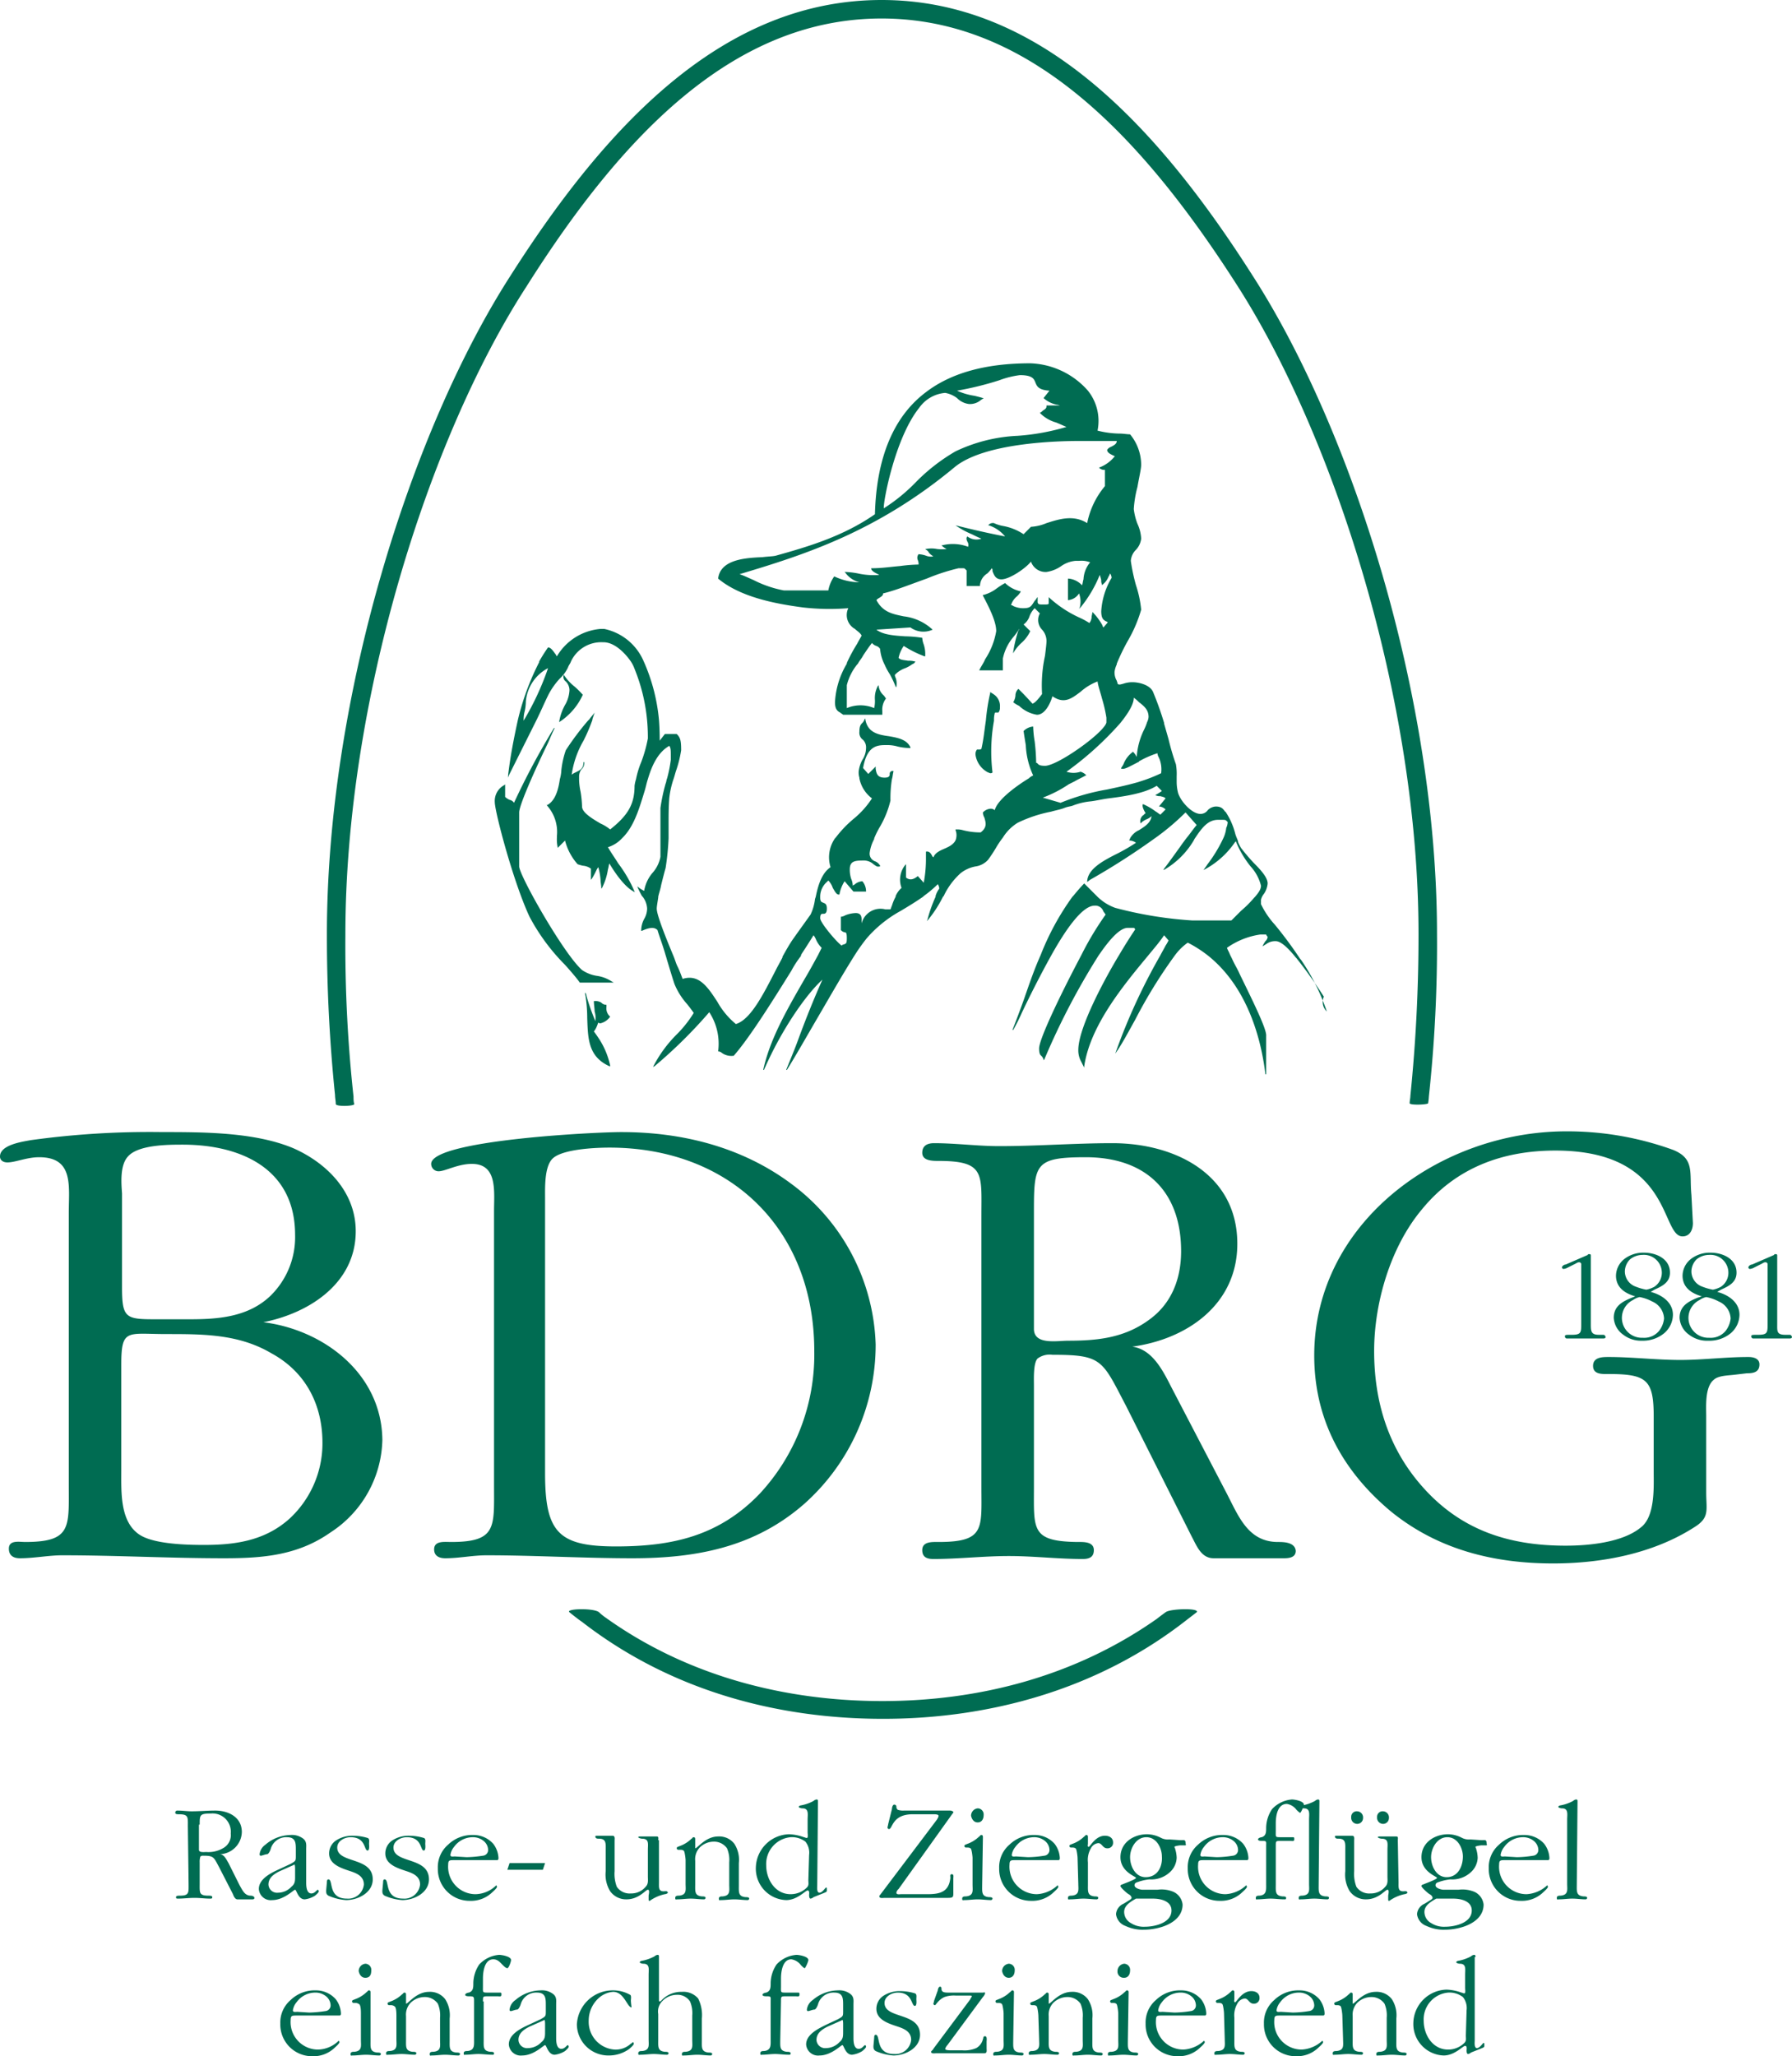<?xml version="1.0" encoding="UTF-8"?>
<svg xmlns="http://www.w3.org/2000/svg" id="Ebene_1" data-name="Ebene 1" viewBox="0 0 242.3 277.9">
  <defs>
    <style>.cls-1,.cls-2{fill:#006c52;}.cls-2{fill-rule:evenodd;}</style>
  </defs>
  <title>bdrg_logo</title>
  <path class="cls-1" d="M75.6,97.6v0a8.63,8.63,0,0,0,3.2-3.7h0a11.3,11.3,0,0,0-1.1-1.1,6.73,6.73,0,0,1-1.4-1.5l-.1-.1v.1a.76.76,0,0,0,.3.8,1.68,1.68,0,0,1,.5,1.2,4.46,4.46,0,0,1-.5,1.8A7,7,0,0,0,75.6,97.6Zm58.9-1.2c0-.1.1-.1.2-.1h.3a1,1,0,0,0,.2-.7,1.88,1.88,0,0,0-.9-1.8c-.1-.1-.2-.1-.3-.2l-.1-.1v.1a27.13,27.13,0,0,0-.6,3.8c-.2,1.3-.3,2.5-.6,3.8a.37.37,0,0,1-.3.1h-.3a1,1,0,0,0-.2.7,3.19,3.19,0,0,0,1.7,2.4c.1,0,.2.1.3.1a.37.37,0,0,0,.3-.1h0a23.4,23.4,0,0,1,.2-7A3.4,3.4,0,0,1,134.5,96.4ZM80.8,131.9a4.85,4.85,0,0,1-2.1-.8c-2.5-2.2-8.5-12.8-8.5-14v-7.3c0-1,2.2-5.9,3.9-9.4.3-.7.6-1.4.9-2h-.1a101.2,101.2,0,0,0-5.4,10.1.92.92,0,0,0-.6-.4,2.09,2.09,0,0,1-.6-.4V106l-.1.1a2.42,2.42,0,0,0-1.3,2.3c0,1.3,2.5,10.8,4.7,15.5a27.33,27.33,0,0,0,4.8,6.5c.8.9,1.5,1.7,2,2.4H83l-.2-.1A5,5,0,0,0,80.8,131.9Zm1.2,4.2v-.3h0a.91.91,0,0,1-.7-.3,1.64,1.64,0,0,0-1-.2h0c0,.5.1,1,.1,1.4a3,3,0,0,1,.1,1.3,28.68,28.68,0,0,1-1.2-3.4c0-.2-.1-.3-.1-.4h-.1a19.53,19.53,0,0,1,.3,3.4c.1,2.7.1,5.2,3,6.5h.1V144a10.82,10.82,0,0,0-1.5-3.6c-.2-.3-.4-.6-.7-1a2.51,2.51,0,0,0,.4-.7c.1-.2.1-.3.2-.5a.37.37,0,0,0,.3.1h0a2.22,2.22,0,0,0,1.3-.9h0A1.46,1.46,0,0,1,82,136.1Zm97.4.6a28.39,28.39,0,0,0-3.5-7h0l-.1-.1a55.39,55.39,0,0,0-3.4-4.6,11.62,11.62,0,0,1-1.9-2.8v-.6h0a2,2,0,0,1,.4-.8,2.92,2.92,0,0,0,.5-1.4c0-.8-.9-1.8-1.9-2.8a26.14,26.14,0,0,1-1.7-2,5.94,5.94,0,0,1-.4-.8h0v-.1c-.1-.3-.3-.7-.4-1.1a9.53,9.53,0,0,0-1.3-2.9h0c-.1,0-.1-.1-.2-.2s-.3-.5-1.1-.5a1.63,1.63,0,0,0-1.1.5,1.2,1.2,0,0,1-1,.5c-1.1,0-2.6-1.6-3-2.8a6.05,6.05,0,0,1-.2-1.5h0v-.8a7.59,7.59,0,0,0-.1-1.6,33.74,33.74,0,0,1-1-3.4l-.6-2.1h0v-.1a42.85,42.85,0,0,0-1.5-4.2c-.4-.9-1.8-1.3-2.8-1.3a3.73,3.73,0,0,0-1.2.2c-.4.1-.6.2-.8,0,0-.2-.1-.3-.1-.4a2.2,2.2,0,0,1-.3-1.2,3.26,3.26,0,0,1,.3-1v-.1h0a28.17,28.17,0,0,1,1.5-3.1,18.58,18.58,0,0,0,1.8-4.2,15,15,0,0,0-.7-3.3,24.92,24.92,0,0,1-.7-3.3,2.33,2.33,0,0,1,.7-1.5,2.63,2.63,0,0,0,.7-1.5,5.34,5.34,0,0,0-.5-2,8.35,8.35,0,0,1-.5-2,15.28,15.28,0,0,1,.5-3c.2-1.2.5-2.4.5-3a6.5,6.5,0,0,0-1.5-4.1h0c-.4,0-.9-.1-1.4-.1a12.82,12.82,0,0,1-3-.4,6.54,6.54,0,0,0-1.3-5.4,10.85,10.85,0,0,0-7.8-3.7q-9,0-14.1,3.9c-4.4,3.3-6.7,8.9-6.9,16.5-4.3,3-9.1,4.4-13.4,5.6-.4.1-1,.1-1.8.2-2.3.1-5.7.3-6,2.9h0c3,2.5,7.7,3.4,11.5,3.9a31.93,31.93,0,0,0,6.1.1,2.14,2.14,0,0,0,.9,2.8c.3.3.7.5.9.9-.2.4-.4.7-.6,1.1a21.48,21.48,0,0,0-1.4,2.6v.1h0a11.27,11.27,0,0,0-1.6,5.2c0,.9.3,1.2.7,1.4.1.1.3.2.4.3h5.3v-.5a2.46,2.46,0,0,1,.5-1.7h0c-.1-.1-.2-.3-.3-.4a2.09,2.09,0,0,1-.7-1.3v-.1l-.1.1a3.44,3.44,0,0,0-.4,1.9,4.1,4.1,0,0,1-.1,1.1,4.75,4.75,0,0,0-3.7,0V92.6a7.31,7.31,0,0,1,1.4-2.8l.1-.1h0c.2-.4.5-.7.7-1.1.4-.6.8-1.2,1.2-1.7a1.27,1.27,0,0,0,.6.4,1,1,0,0,1,.5.4,5.68,5.68,0,0,0,.6,2.1h0a8.26,8.26,0,0,0,.7,1.3,13,13,0,0,1,.8,1.7l.1.1v-.1a2.25,2.25,0,0,0-.1-1.2.76.76,0,0,1-.1-.4,3.69,3.69,0,0,1,1.4-.9,4.05,4.05,0,0,0,.9-.5l.2-.1h0c.1-.1.2-.1.2-.2l.1-.1h-.1a2.77,2.77,0,0,0-.9-.1c-.6-.1-1.1-.1-1.3-.4a4.34,4.34,0,0,1,.7-1.6,14.65,14.65,0,0,0,2.8,1.4h.1v-.1a4.14,4.14,0,0,0-.2-1.5,2.92,2.92,0,0,1-.2-.9h0a16.41,16.41,0,0,0-2.3-.2c-1.5-.1-3-.2-3.9-.9l4.6-.3a3,3,0,0,0,3,.3h0a6.91,6.91,0,0,0-3.9-1.8c-1.4-.3-2.8-.5-3.7-2.2a1.38,1.38,0,0,1,.4-.3c.3-.2.5-.3.5-.6,1.7-.4,3.9-1.3,5.9-2a27.47,27.47,0,0,1,4.3-1.4h.4c.4,0,.4,0,.5.1l.2.2v2.1h1.8a2.06,2.06,0,0,1,1-1.7,4.35,4.35,0,0,0,.6-.7c.1.1.1.2.1.4.2.5.4,1.1,1.2,1.1,1.1,0,3.3-1.5,4-2.4a2.08,2.08,0,0,0,2.1,1.4,4.66,4.66,0,0,0,2-.8,4,4,0,0,1,1.9-.7h.5a3.2,3.2,0,0,1,1.5.2,3.88,3.88,0,0,0-.9,2.3c-.1.3-.1.6-.2.8a2.83,2.83,0,0,0-1.8-.9h-.1v2.9h.1a1.94,1.94,0,0,0,1.4-.9,3.17,3.17,0,0,1,.1,1.9l-.1.2.2-.2a17.05,17.05,0,0,0,2.6-4.4,6.37,6.37,0,0,1,.2.7,1.27,1.27,0,0,0,.1.6v.1l.1-.1a2.56,2.56,0,0,0,.8-1.1c.1-.1.1-.2.2-.4a1.19,1.19,0,0,1,.2.6,10,10,0,0,0-1.4,4.5c0,1,.3,1.2.7,1.4.1,0,.1.1.2.1l-.6.7c-.1-.1-.1-.2-.2-.4a8.35,8.35,0,0,0-1.2-1.6l-.1-.1v.1a4.33,4.33,0,0,1-.1.5,1.4,1.4,0,0,1-.3.9,10.93,10.93,0,0,0-1.5-.8,15.61,15.61,0,0,1-3.9-2.6l-.1-.1v.9c-.1.1-.3.1-.7.1s-.6,0-.7-.1a.37.37,0,0,1-.1-.3v-.6l-.1.1a1.38,1.38,0,0,1-.3.4c-.5.8-.6,1-1.6,1a3.07,3.07,0,0,1-1.3-.3.37.37,0,0,0-.3-.1,2.44,2.44,0,0,1,.8-1.2,3.17,3.17,0,0,0,.5-.6v-.1h-.1a4.43,4.43,0,0,1-2-1.1h0a10.54,10.54,0,0,0-1.1.7,5.07,5.07,0,0,1-1.8.9h-.1v.1c.9,1.7,1.8,3.5,1.8,4.8a9.84,9.84,0,0,1-1.5,3.8h0c-.2.5-.5.9-.7,1.3l-.1.2h3.2V89h0a6.56,6.56,0,0,1,1.5-3,8.65,8.65,0,0,0,.7-1c0,.1,0,.1-.1.2a17.57,17.57,0,0,0-.7,2.9v.2l.1-.2a5.8,5.8,0,0,1,1-1.2,4.81,4.81,0,0,0,1.2-1.6h0l-.9-.9a2.26,2.26,0,0,0,.8-1.1,3,3,0,0,1,.7-1.1l.7.7a1.87,1.87,0,0,0,.3,2.2,2.29,2.29,0,0,1,.6,1.5c0,.4-.1,1.2-.2,2l-.1.5h0a18.89,18.89,0,0,0-.3,4.7c-.3.4-.9,1.2-1.3,1.3-.9-1-1.3-1.4-1.9-2h0a1.22,1.22,0,0,0-.4.9,1.9,1.9,0,0,1-.3.9h0a3.51,3.51,0,0,0,.8.5,4.55,4.55,0,0,0,2.4,1.2c1.2,0,1.9-1.8,2.1-2.5,1.6,1.1,2.6.3,3.8-.6a7.44,7.44,0,0,1,2.3-1.4c.1.7.4,1.5.6,2.3a18.48,18.48,0,0,1,.6,2.6h0v.6c0,.5-1.4,1.9-3.5,3.4s-4,2.5-4.8,2.5-.9-.2-1-.3-.1-.1-.2-.1a26.42,26.42,0,0,0-.2-2.9,13.55,13.55,0,0,1-.2-2h-.1a2.09,2.09,0,0,0-1.2.6h0c.1.7.2,1.3.3,1.9a10.7,10.7,0,0,0,1,4.1,2.09,2.09,0,0,0-.6.4h0c-1,.6-4.2,2.7-4.6,4.3a.76.76,0,0,0-.5-.2h-.1a1.59,1.59,0,0,0-1,.5h0a1.45,1.45,0,0,0,.2.7c.2.7.4,1.3-.5,2a9.29,9.29,0,0,1-2.4-.3,2.77,2.77,0,0,0-.9-.1h-.1v.1a1.8,1.8,0,0,1,.1,1h0c-.1.8-.9,1.2-1.6,1.5s-1.3.6-1.5,1.2a.1.1,0,0,0-.1-.1c-.2-.4-.4-.8-.9-.7h0v.8a17.19,17.19,0,0,1-.3,3.4l-.8-.9h0c-.6.5-1.1.6-1.6.2v-1.8l-.1.1a3.17,3.17,0,0,0-.5,3.1,3.13,3.13,0,0,0-.8,1.1v.1h0a6.12,6.12,0,0,0-.5,1.2c-.1.2-.1.3-.2.5h-.7a2.63,2.63,0,0,0-3.2,1.9v-.4c0-.4,0-1-.8-1a4.2,4.2,0,0,0-1.4.3,1.42,1.42,0,0,1-.6.2h0v1.8h0a.91.91,0,0,0,.5.3c.2,0,.3.1.3.8s-.1.7-.3.8-.2,0-.4.2c-.7-.5-2.9-3.1-2.9-3.7s.2-.6.4-.6.5,0,.5-.7-.3-.7-.5-.8-.4-.1-.4-.7v-.2h0a2.65,2.65,0,0,1,.9-1.9l.2-.2a2.66,2.66,0,0,1,.6,1c.3.5.5.9.8.9h.1a4.84,4.84,0,0,1,.7-1.8l1.2,1.4h1.7a2.09,2.09,0,0,0-.5-1.4h0a1.78,1.78,0,0,0-1,.4c-.1.1-.2.1-.3.2a2.39,2.39,0,0,0-.2-.9,3.92,3.92,0,0,1-.2-1.3c0-1.2.8-1.2,2-1.2a1.91,1.91,0,0,1,1.2.5c.3.2.5.4.8.3h.1V117a1.34,1.34,0,0,0-.7-.6,1.09,1.09,0,0,1-.7-1.2,5.39,5.39,0,0,1,.6-1.8v-.1h0a11.94,11.94,0,0,1,.8-1.6,13,13,0,0,0,1.4-3.5,16.22,16.22,0,0,1,.2-2.9h0c.1-.3.1-.6.2-1v-.1h-.1a.37.37,0,0,0-.4.4c0,.3-.1.5-.7.5-1,0-1.1-.6-1.2-1.2v-.3l-1,1-.7-.8c.5-2.9,1.8-3.1,3-3.1h.4a5.07,5.07,0,0,1,1.3.2,7.77,7.77,0,0,0,1.6.2h.1V101c-.5-1.1-1.8-1.3-2.9-1.5-1.5-.2-2.9-.5-3.2-2.3v-.1l-.1.1h0a1.07,1.07,0,0,1-.3.5c-.2.2-.4.4-.4,1.2a1.17,1.17,0,0,0,.5,1.1,1.42,1.42,0,0,1,.4,1.1,3,3,0,0,1-.5,1.6,4.28,4.28,0,0,0-.5,1.6,2.49,2.49,0,0,0,.1.8h0v.1a4.46,4.46,0,0,0,1.7,2.7,12,12,0,0,1-2.4,2.7,15.39,15.39,0,0,0-2.5,2.6l-.1.1h0a4.49,4.49,0,0,0-.6,3.9c-1.2.8-1.7,2.5-2,4h0l-.1.3a6.69,6.69,0,0,1-.6,2.1c-1,1.4-1.8,2.5-2.5,3.5-.4.6-.8,1.3-1.3,2.2v.1h0c-.3.6-.6,1.1-.9,1.7-1.7,3.3-3.4,6.7-5.4,7.3a10.53,10.53,0,0,1-2.5-3c-1.3-2-2.5-3.8-4.7-3.1-.2-.5-.4-1.1-.7-1.7-.2-.4-.3-.8-.5-1.3h0c-1-2.4-2.3-5.6-2.3-6.5,0-.3.1-.8.2-1.5v-.1h0c.1-.5.3-1,.4-1.6.2-.8.4-1.6.6-2.3a35.82,35.82,0,0,0,.4-4v-.1h0v-1.7c0-1.3,0-2.5.1-3.7a12.21,12.21,0,0,1,.6-2.6h0c.1-.3.2-.7.3-1a16,16,0,0,0,.7-2.8c0-1.3-.1-1.7-.6-2.2H89.9l-.7.9c0-.4,0-1.5-.1-2.8h0a25,25,0,0,0-2.1-8h0A7.45,7.45,0,0,0,81.7,85h-.5a7.58,7.58,0,0,0-5.9,3.7c-.1-.1-.1-.2-.2-.3-.3-.4-.6-.9-1-.9h0a22,22,0,0,0-1.2,1.9v.1h0A34.42,34.42,0,0,0,70,97.4h0c-.5,2.3-1,4.8-1.3,7.4v.3l.1-.3,3.7-7.4h0c.6-1.2,1.1-2.4,1.7-3.6a10.09,10.09,0,0,1,1.5-2.1,4.79,4.79,0,0,0,1.1-1.5c.1-.3.3-.5.4-.8h0a4.52,4.52,0,0,1,4.3-2.6h.1c1.4,0,2.8,1.3,3.7,2.6a4.67,4.67,0,0,1,.5,1,24.31,24.31,0,0,1,1.7,7h0c.1,1.1.1,2,.1,2.4a18.29,18.29,0,0,1-.9,3.2,11.88,11.88,0,0,0-.7,2.3h0a5.07,5.07,0,0,0-.2.9c0,2.5-.9,4-3.3,5.9a5.67,5.67,0,0,0-1.3-.8c-1.2-.7-2.5-1.5-2.5-2.3a15,15,0,0,0-.2-2,8.75,8.75,0,0,1-.2-1.6h0V105a1.66,1.66,0,0,1,.3-1,1.18,1.18,0,0,0,.4-1h-.1c0,.9-.5,1.1-1.1,1.4a2.19,2.19,0,0,0-.5.3,12.67,12.67,0,0,1,1.6-4.6,23.58,23.58,0,0,0,1.2-2.8v-.1h0l.3-.9.1-.2-.1.2c-.2.3-.5.6-.7.9l-.2.2h0a37,37,0,0,0-3,4,12.22,12.22,0,0,0-.6,2.7,5,5,0,0,1-.2,1.2h0c-.2,1.4-.6,2.9-1.7,3.5h-.1a5.35,5.35,0,0,1,1.4,4.2v.2h0a5.28,5.28,0,0,0,.1,1.3v.1l1-1a7.68,7.68,0,0,0,1.7,3.2h0a6.37,6.37,0,0,0,.7.2,2.1,2.1,0,0,1,1.1.4v1.5l.1-.1a10.91,10.91,0,0,0,.6-1.1,2.19,2.19,0,0,1,.3-.5,8.58,8.58,0,0,1,.3,1.7c0,.4.1.7.1,1.1v.1l.1-.1a8.09,8.09,0,0,0,.8-2.5c.1-.3.1-.6.2-.8.4.7,1.9,3.1,3.3,3.8l.1.1v-.1a17.93,17.93,0,0,0-2.2-3.8c-.5-.8-1-1.5-1.4-2.2a4.36,4.36,0,0,0,1.9-1.2l.1-.1h0c1.5-1.5,2.2-3.8,2.9-6.1.2-.6.3-1.2.5-1.8h0c.5-1.7,1.3-3.6,2.9-4.5.2.3.2.6.2,1.4v.5a18.14,18.14,0,0,1-.5,2.5h0c-.1.2-.1.5-.2.7a24.92,24.92,0,0,0-.7,3.3v3.9h0v2.7a4.51,4.51,0,0,1-1.1,2.2,5,5,0,0,0-1.1,2.4,3.78,3.78,0,0,1-.8-.5l-.1-.1v.1a13.39,13.39,0,0,0,.6,1.2h0l.1.1a2.83,2.83,0,0,1,.6,1.6,2.89,2.89,0,0,1-.4,1.4,3.31,3.31,0,0,0-.4,1.5v.1h.1c1.1-.5,1.7-.5,2.1-.1.3,1,.7,2,1.1,3.4h0c.1.3.2.7.3,1,.3,1,.6,2,.9,2.9a9.48,9.48,0,0,0,1.7,2.7q.6.75.9,1.2a15.77,15.77,0,0,1-2.4,3,17.3,17.3,0,0,0-3,4.1l-.1.2.2-.1a64.21,64.21,0,0,0,7.4-7.3,7.79,7.79,0,0,1,1.2,5.3h0a.76.76,0,0,1,.5.2,2.23,2.23,0,0,0,1.5.4h.1c2.1-2.4,5-7,7.8-11.5a13.73,13.73,0,0,1,1.3-2v-.1h0l.1-.2c.6-.9,1.1-1.7,1.6-2.5a2.19,2.19,0,0,1,.3.5,3.6,3.6,0,0,0,.8,1.2l-.5,1h0c-.6,1.1-1.2,2.2-1.8,3.2-2.3,4-4.7,8.1-5.6,12.3h.1c2.3-5.3,5.6-10.1,7.9-12.2-1.2,2.7-2.2,5.2-3.2,7.9-.5,1.4-1.1,2.8-1.7,4.3h.1c1.3-2.1,2.6-4.4,4-6.8,1.7-2.9,3.4-5.9,5.1-8.6h0a24.92,24.92,0,0,1,1.7-2.4,16.66,16.66,0,0,1,4.6-3.7c1-.6,2-1.2,3-1.9l.1-.1h0a16,16,0,0,0,1.9-1.6,1.19,1.19,0,0,1,.2.6,3.13,3.13,0,0,0-.5,1h0v.1h0a19.17,19.17,0,0,0-1.1,3.1l-.1.2.2-.2a16.46,16.46,0,0,0,2-3.1l.1-.1h0a9.64,9.64,0,0,1,2.3-3.1,4.57,4.57,0,0,1,2-.9,2.79,2.79,0,0,0,1.7-.9c.3-.4.7-1,1-1.5a13,13,0,0,1,1-1.5,6.15,6.15,0,0,1,2-2,18.32,18.32,0,0,1,4.5-1.5c.7-.2,1.3-.3,1.8-.5s.8-.2,1.1-.3a9,9,0,0,1,2.5-.6c.8-.1,1.6-.3,2.4-.4,2.4-.3,4.9-.7,6.5-1.7l.7.7a5.91,5.91,0,0,1-.8.5l-.1.1h.1a1.27,1.27,0,0,0,.6.1c.3.1.5.1.7.3l-.9,1.1h.1a1.4,1.4,0,0,1,.8.4l-.7.7c-.2-.1-.4-.3-.6-.4a8.47,8.47,0,0,0-1.7-1h-.1v.1s-.1.3.4,1.1c-.1.1-.2.1-.2.2a1,1,0,0,0-.5,1.1v.1l.1-.1a2.51,2.51,0,0,1,.8-.5,2.09,2.09,0,0,0,.6-.4c-.1.9-.9,1.4-1.7,1.9a2.58,2.58,0,0,0-1.2,1.1h0a.35.35,0,0,1-.1.2v.1h.1a1.58,1.58,0,0,1,.8.3,25.5,25.5,0,0,1-2.4,1.4c-2,1-4.1,2.1-4.2,3.8v.1l.4-.3a96.43,96.43,0,0,0,8.6-5.5h0a32.64,32.64,0,0,0,4.3-3.6l1.5,1.7c-.5.6-.9,1.2-1.4,1.8h0c-.3.4-.6.8-.8,1.1-.8,1.1-1.5,2.1-2.2,3l-.1.2.2-.1a11.19,11.19,0,0,0,3.9-3.9l.1-.2h0c1-1.5,1.8-2.6,3.2-2.6h.4c.6,0,.6,0,.8.2l.1.1a2.07,2.07,0,0,1-.2.8,4.29,4.29,0,0,1-.4,1.4h0a19.31,19.31,0,0,1-2.2,3.6c-.1.2-.3.4-.4.6l-.1.1.2-.1a11.6,11.6,0,0,0,4.1-3.7l.1-.1a13.18,13.18,0,0,0,2,3.4,6,6,0,0,1,1.4,2.6c0,.4-.2.8-.8,1.5l-.1.1h0a15.27,15.27,0,0,1-1.8,1.8l-1.3,1.3h-5.3a53.4,53.4,0,0,1-10.4-1.7,6.6,6.6,0,0,1-2.4-1.5h0l-1.2-1.2-.6-.6h0c-.5.5-1,1.1-1.5,1.7l-.1.1h0a35.42,35.42,0,0,0-4.3,7.9h0c-.9,2-1.6,4.1-2.3,6.1-.5,1.4-1,2.7-1.5,4h.1a26,26,0,0,0,1.2-2.4c1-2.1,2.4-4.9,3.9-7.6h0c2.5-4.5,4.5-6.8,5.9-6.8a1.15,1.15,0,0,1,1.2.8c.1.1.2.3.3.4a41.38,41.38,0,0,0-3.3,5.5h0c-2.7,5.1-5.7,11.3-5.7,12.6,0,.8.2.9.3,1a1.07,1.07,0,0,1,.3.5v.1l.1-.1a96.47,96.47,0,0,1,7.3-14h0c1.7-2.5,3-3.8,4-3.8h.5c.4,0,.4,0,.4.1l.1.1c-.4.6-1.2,1.8-2.2,3.5h0c-1.7,2.8-5.5,9.7-5.5,12.8a3.1,3.1,0,0,0,.4,1.6l.3.6.1.2v-.2c.8-5.4,5.1-10.7,8.6-14.9h0c.9-1.1,1.6-1.9,2.2-2.8l.6.7a5.74,5.74,0,0,1-.4.7c-.2.4-.5.9-.7,1.3h0a81,81,0,0,0-6,13l-.1.3.2-.3c.7-1,1.5-2.5,2.5-4.3a65.78,65.78,0,0,1,5.3-8.6h0a7.64,7.64,0,0,1,1.8-1.8,16.65,16.65,0,0,1,2.8,1.8c5.2,4.2,7.1,11,7.7,16h.1V140c.1-.9-1.9-4.9-3.6-8.4-.3-.7-.7-1.3-1-2l-.3-.6c-.1-.3-.3-.6-.4-.9a10.36,10.36,0,0,1,4.5-1.8h.8s0,.1.2.3a.86.86,0,0,1-.3.6,4.35,4.35,0,0,0-.4.7l-.1.1.1-.1c.2-.1.3-.2.5-.3a2,2,0,0,1,1.3-.4c.6,0,1.5.7,2.7,2.2h0l.1.1a61.49,61.49,0,0,1,3.7,5.2,1.76,1.76,0,0,0,.4,2l.1.3ZM74,90.6a37.21,37.21,0,0,1-3.2,6.8,4.48,4.48,0,0,1,.1-1.1,6.05,6.05,0,0,0,.2-1.5,5.64,5.64,0,0,1,3-4.5Zm50.3-35.5a4.77,4.77,0,0,1,3.5-2,3.74,3.74,0,0,1,1.6.7,2.72,2.72,0,0,0,1.6.8,2.26,2.26,0,0,0,1.7-.6c.1,0,.1-.1.2-.1l.1-.1h-.1c-.3-.1-.7-.2-1.1-.3a9,9,0,0,1-2.4-.7,43,43,0,0,0,5.7-1.4,12.25,12.25,0,0,1,2.8-.7c1.7,0,1.9.5,2.1,1s.4,1,1.9,1.1l-.8,1h0a3.82,3.82,0,0,0,1.8.9c.2,0,.3.1.5.1h-1.9v.1c0,.3-.2.4-.5.6a1.38,1.38,0,0,1-.4.3h0a4.88,4.88,0,0,0,2.2,1.3c.5.2.9.4,1.4.6a30.58,30.58,0,0,1-6.6,1.2,21.68,21.68,0,0,0-8.4,2.1,25.16,25.16,0,0,0-5.4,4.2,23.55,23.55,0,0,1-4.3,3.5C119.4,67.9,121,59.2,124.3,55.1Zm24.3,8.1a.94.94,0,0,0,.8.3v2.2a11.13,11.13,0,0,0-2.4,5c-1.9-1.2-3.9-.5-5.5,0a6.32,6.32,0,0,1-2.1.5h0l-1,1a7.32,7.32,0,0,0-2.7-1.1,5,5,0,0,1-1.3-.4.81.81,0,0,0-.7.2l-.1.1h.1a4.82,4.82,0,0,1,2.2,1.5c-2.1-.4-4.3-.9-6.7-1.5l-.2-.1.2.1a11.42,11.42,0,0,0,2.2,1.2c.4.2.8.4,1.3.6a2,2,0,0,1-1.9-.3v0c-.2.2-.1.5,0,.7a.82.82,0,0,1,.1.7,5.84,5.84,0,0,0-3.5-.2h-.1l.1.1a2.48,2.48,0,0,0,.6.4,5.65,5.65,0,0,1-1.3,0,3.75,3.75,0,0,0-1.5,0h-.1l.1.1a.78.78,0,0,1,.4.4,2.65,2.65,0,0,0,.6.5,1.8,1.8,0,0,1-1-.1,3.55,3.55,0,0,0-1-.2h0a.78.78,0,0,0-.1.8,1.27,1.27,0,0,1,.1.6,21.05,21.05,0,0,0-2.5.2c-1.2.1-2.5.3-3.8.3h-.1v.1c.1.3.5.5.9.7.1,0,.1.1.2.1a9.68,9.68,0,0,1-2.9-.2,11.14,11.14,0,0,0-1.7-.2h-.1l.1.1a3.41,3.41,0,0,0,1.9,1.3,8.25,8.25,0,0,1-3.4-.8h0a4.74,4.74,0,0,0-.8,1.9h-6a15.12,15.12,0,0,1-4.1-1.4c-.7-.3-1.3-.6-1.9-.8,8.7-2.6,18.5-5.7,29-14.4,4-3.4,14.2-3.6,16.8-3.6H151c0,.4-.4.6-.8.8a1,1,0,0,0-.5.4h0c0,.4.5.6.9.8.1,0,.1.1.2.1h-.1a4.84,4.84,0,0,1-2.1,1.5Zm5.6,42.4-.3.1h0c-1.4.4-2.8.7-4.2,1a29.85,29.85,0,0,0-6.3,1.8l-2.4-.7a16.58,16.58,0,0,0,3.5-1.8l.6-.3.2-.1h0c.5-.3,1-.5,1.5-.8h.1l-.1-.1a1.7,1.7,0,0,0-.7-.4h0a3,3,0,0,1-1.9,0,43.37,43.37,0,0,0,7.3-6.6h0c1.2-1.5,1.8-2.6,1.8-3.4a4.35,4.35,0,0,1,.7.6c.8.6,1.3,1.1,1.3,2a1.85,1.85,0,0,1-.2.7h0a6.89,6.89,0,0,1-.4,1,9.72,9.72,0,0,0-1,3.7,3,3,0,0,0-.5-.7h0a3.71,3.71,0,0,0-1.3,1.7c-.1.2-.2.3-.3.5v.1h.1c.4.1,1.2-.4,2.2-.9h0a.1.1,0,0,0,.1-.1,12.76,12.76,0,0,1,2.5-1.1,1.42,1.42,0,0,0,.2.6,3.86,3.86,0,0,1,.3,2.1A20.48,20.48,0,0,1,154.2,105.6Z" transform="translate(0)"></path>
  <path class="cls-2" d="M45.9,272.4c.2,0,.2-.2.2-.3a3.41,3.41,0,0,0-.7-1.9,3.57,3.57,0,0,0-2.7-1.2,4.67,4.67,0,0,0-3.4,1.3,4,4,0,0,0-1.4,3.2,4.29,4.29,0,0,0,4.3,4.4,4.14,4.14,0,0,0,3-1.1c.1-.1.7-.6.7-.8a.35.35,0,0,0-.1-.2A4.1,4.1,0,0,1,43,277a3.71,3.71,0,0,1-3.7-4c0-.6.2-.6.8-.6Zm-5.7-.5c-.2,0-.6.1-.6-.2a2.22,2.22,0,0,1,.5-1.1,3.13,3.13,0,0,1,2.5-1.3,2.27,2.27,0,0,1,1.6.6,1.61,1.61,0,0,1,.5,1.1.77.77,0,0,1-.7.8,16.35,16.35,0,0,1-2.2.2l-1.6-.1Z" transform="translate(0)"></path>
  <path class="cls-2" d="M50.1,269.3c0-.1,0-.3-.2-.3s-.2.2-.3.2a4.35,4.35,0,0,1-1.6,1c-.2.1-.4.1-.4.3a.22.22,0,0,0,.2.2H48a.85.85,0,0,1,.6.2c.2.2.2,1,.2,1.2v3.6c0,.8.2,1.5-.9,1.6-.2,0-.5,0-.5.3s.1.2.3.2c.6,0,1.2-.1,1.8-.1s1.2.1,1.8.1a.22.22,0,0,0,.2-.2c0-.2-.3-.2-.5-.2-1-.1-.9-.7-.9-1.6v-6.5Zm-.7-2c.6,0,.8-.4.8-1a.82.82,0,0,0-.8-.9,1,1,0,0,0-.9,1c.1.5.4.9.9.9Z" transform="translate(0)"></path>
  <path class="cls-1" d="M53.6,275.6c0,.8.2,1.5-.9,1.6-.2,0-.5,0-.5.3s.1.2.3.2c.6,0,1.2-.1,1.8-.1s1.2.1,1.8.1a.22.22,0,0,0,.2-.2c0-.2-.3-.2-.5-.2-1-.1-.9-.7-.9-1.6v-3.2a2.33,2.33,0,0,1,.6-1.8,2.73,2.73,0,0,1,1.9-.8,2.14,2.14,0,0,1,1.8.9,4,4,0,0,1,.3,1.9v3c0,.8.2,1.5-.9,1.6-.2,0-.5,0-.5.3s.1.2.3.2c.6,0,1.2-.1,1.8-.1s1.2.1,1.8.1a.22.22,0,0,0,.2-.2c0-.2-.3-.2-.5-.2-1-.1-.9-.7-.9-1.6v-3a4,4,0,0,0-.6-2.6,2.57,2.57,0,0,0-2.2-1c-1.7,0-2.8,1.6-3.1,1.6v-1.2c0-.1,0-.3-.2-.3s-.2.2-.3.2a4.35,4.35,0,0,1-1.6,1c-.2.1-.4.1-.4.3a.22.22,0,0,0,.2.2h.2a.85.85,0,0,1,.6.2c.2.2.2,1,.2,1.2v3.2Z" transform="translate(0)"></path>
  <path class="cls-1" d="M65.3,270.5c0-.7,0-.7.7-.7h1.3c.2,0,.5.1.5-.2s0-.3-.3-.3H66c-.8,0-.7,0-.7-.9v-1c0-.9.2-2.6,1.4-2.6.6,0,.9.4,1.3.8.1.1.4.4.6.4s.5-.9.5-1.1c0-.5-1.3-.7-1.6-.7a4.08,4.08,0,0,0-2.7,1.3A4.63,4.63,0,0,0,64,268c0,.6,0,1.1-.6,1.3-.1,0-.5.1-.5.3s.4.2.6.2c.6,0,.6.1.6.7v5.1c0,.8.1,1.5-.9,1.6-.2,0-.5,0-.5.3s.1.2.2.2c.6,0,1.2-.1,1.8-.1s1.2.1,1.9.1c.1,0,.2,0,.2-.2s-.3-.2-.5-.2c-1-.1-.9-.7-.9-1.6v-5.2Z" transform="translate(0)"></path>
  <path class="cls-2" d="M71.6,273.6c-1.1.5-2.8,1.3-2.8,2.7a1.61,1.61,0,0,0,1.8,1.5c1.6,0,2.9-1.4,3.1-1.4s.4,1.3,1.3,1.3a3.36,3.36,0,0,0,1.4-.5c.1-.1.5-.4.5-.6a.35.35,0,0,0-.1-.2c-.2,0-.4.5-.9.5-.7,0-.7-1.1-.7-1.5v-4.5c0-.5.1-1-.4-1.4a2.46,2.46,0,0,0-1.7-.5,5.33,5.33,0,0,0-3.4,1.3,1.83,1.83,0,0,0-.8,1.3c0,.2.1.2.2.2s.6-.2.8-.2.4-.4.5-.7a2.17,2.17,0,0,1,2.2-1.6c1.2,0,1.2.8,1.2,1.7v.8c0,.7,0,.7-.7,1.1l-1.5.7Zm1.8-.5c.1,0,.1-.1.2-.1s.1.5.1.5v1.1c0,.6,0,1-.5,1.4a2.5,2.5,0,0,1-1.8.8,1.16,1.16,0,0,1-1.3-1.1c0-.9.7-1.4,1.5-1.8l1.8-.8Z" transform="translate(0)"></path>
  <path class="cls-1" d="M85.3,270.4c0-.2.1-.7-.1-.8a4.65,4.65,0,0,0-2.3-.6,4.85,4.85,0,0,0-4.9,4.6,4.25,4.25,0,0,0,4.3,4.2,4.68,4.68,0,0,0,2.8-.9c.1-.1.6-.5.6-.7a.35.35,0,0,0-.1-.2c-.1,0-.2.2-.3.2a3,3,0,0,1-2.2.8,3.76,3.76,0,0,1-3.5-3.9A4.1,4.1,0,0,1,81,270a3.26,3.26,0,0,1,1.9-.8c1.5,0,1.9,2.1,2.5,2.1a7.75,7.75,0,0,1-.1-.9Z" transform="translate(0)"></path>
  <path class="cls-1" d="M89.1,264.5c0-.2,0-.3-.2-.3a.76.76,0,0,0-.4.2,5.78,5.78,0,0,1-1.7.6c-.1,0-.3.1-.3.2s.3.2.5.2c.9,0,.7.8.7,1.5v8.7c0,.8.2,1.5-.9,1.6-.2,0-.5,0-.5.3s.1.2.3.2c.6,0,1.2-.1,1.8-.1s1.2.1,1.8.1a.22.22,0,0,0,.2-.2c0-.2-.3-.2-.5-.2-1-.1-.9-.7-.9-1.6v-3.5a2,2,0,0,1,.6-1.8,2.73,2.73,0,0,1,1.9-.8,2,2,0,0,1,1.8.9,4,4,0,0,1,.3,1.9v3.3c0,.8.2,1.5-.9,1.6-.2,0-.5,0-.5.3s.1.2.3.2c.6,0,1.2-.1,1.8-.1s1.2.1,1.8.1a.22.22,0,0,0,.2-.2c0-.2-.3-.2-.5-.2-1-.1-.9-.7-.9-1.6v-3a5,5,0,0,0-.5-2.7,2.62,2.62,0,0,0-2.2-.9,3.63,3.63,0,0,0-2.8,1.2.35.35,0,0,1-.2.1c-.1,0-.1-.1-.1-.2v-5.8Z" transform="translate(0)"></path>
  <path class="cls-1" d="M105.6,270.5c0-.7,0-.7.7-.7h1.3c.2,0,.5.1.5-.2s0-.3-.3-.3h-1.5c-.8,0-.7,0-.7-.9v-1c0-.9.2-2.6,1.4-2.6a2,2,0,0,1,1.3.8c.1.1.4.4.5.4s.5-.9.5-1.1c0-.5-1.3-.7-1.6-.7a4.08,4.08,0,0,0-2.7,1.3,4.63,4.63,0,0,0-.8,2.5c0,.6,0,1.1-.6,1.3-.1,0-.5.1-.5.3s.4.2.6.2c.6,0,.5.1.5.7v5.1c0,.8.1,1.5-.9,1.6-.2,0-.5,0-.5.3s.1.2.2.2c.6,0,1.2-.1,1.8-.1s1.2.1,1.9.1c.1,0,.2,0,.2-.2s-.3-.2-.5-.2c-1-.1-.9-.7-.9-1.6l.1-5.2Z" transform="translate(0)"></path>
  <path class="cls-2" d="M111.8,273.6c-1,.5-2.8,1.3-2.8,2.7a1.61,1.61,0,0,0,1.8,1.5c1.6,0,2.9-1.4,3.1-1.4s.4,1.3,1.3,1.3a3.36,3.36,0,0,0,1.4-.5c.1-.1.5-.4.5-.6a.35.35,0,0,0-.1-.2c-.2,0-.4.5-.9.5-.7,0-.7-1.1-.7-1.5v-4.5c0-.5.1-1-.4-1.4a2.46,2.46,0,0,0-1.7-.5,5.33,5.33,0,0,0-3.4,1.3,1.83,1.83,0,0,0-.8,1.3c0,.2.1.2.2.2s.6-.2.8-.2.4-.4.5-.7a2.17,2.17,0,0,1,2.2-1.6c1.2,0,1.2.8,1.2,1.7v.8c0,.7,0,.7-.7,1.1l-1.5.7Zm1.9-.5c.1,0,.1-.1.2-.1s.1.5.1.5v1.1c0,.6,0,1-.5,1.4a2.5,2.5,0,0,1-1.8.8,1.16,1.16,0,0,1-1.3-1.1c0-.9.7-1.4,1.5-1.8l1.8-.8Z" transform="translate(0)"></path>
  <path class="cls-1" d="M118.1,276.5c0,.3,0,.5.3.7a7.06,7.06,0,0,0,2.4.6c1.6,0,3.6-1,3.6-2.8,0-3.1-4.8-2.1-4.8-4.3,0-.9,1-1.4,1.8-1.4,2,0,1.8,1.8,2.3,1.8.3,0,.2-.8.2-.9,0-.3.1-.7-.2-.8a6.93,6.93,0,0,0-2-.3,4,4,0,0,0-2.2.6,2.1,2.1,0,0,0-1,1.8c0,1.5,1.7,2,2.9,2.4.9.3,1.8.7,1.8,1.8a2.13,2.13,0,0,1-2.3,1.9c-2.6,0-1.8-2.6-2.5-2.6-.2,0-.2.3-.2.4l-.1,1.1Z" transform="translate(0)"></path>
  <path class="cls-1" d="M132.9,269.9a1.33,1.33,0,0,0,.3-.5c0-.2-.2-.1-.3-.1h-4.6c-.5,0-1,0-1-.5,0-.1,0-.3-.2-.3s-.3.4-.3.5l-.5,1.4a2.27,2.27,0,0,1-.1.4.22.22,0,0,0,.2.2c.1,0,.2-.2.3-.3a2.72,2.72,0,0,1,1-.8,3.89,3.89,0,0,1,1.5-.2h1.9c.1,0,.3,0,.3.1s-.2.3-.2.4l-5,6.7c0,.1-.3.3-.3.4,0,.3.5.2.7.2h6.5c.4,0,.3-.4.3-.7v-.9c0-.1.1-.7-.2-.7s-.2.2-.3.4a1.86,1.86,0,0,1-.9,1.2,4,4,0,0,1-1.9.3h-1.6c-.1,0-.7,0-.7-.2a1.33,1.33,0,0,1,.3-.5l4.8-6.5Z" transform="translate(0)"></path>
  <path class="cls-2" d="M137.1,269.3c0-.1,0-.3-.2-.3s-.2.2-.3.2a4.35,4.35,0,0,1-1.6,1c-.2.1-.4.1-.4.3a.22.22,0,0,0,.2.2h.2c.1,0,.4,0,.5.2s.2,1,.2,1.2v3.6c0,.8.2,1.5-.9,1.6-.2,0-.5,0-.5.3s.1.2.3.2c.6,0,1.2-.1,1.8-.1s1.2.1,1.8.1a.22.22,0,0,0,.2-.2c0-.2-.3-.2-.5-.2-1-.1-.9-.7-.9-1.6l.1-6.5Zm-.7-2c.5,0,.8-.4.8-1a.82.82,0,0,0-.8-.9,1,1,0,0,0-.9,1c.1.5.4.9.9.9Z" transform="translate(0)"></path>
  <path class="cls-1" d="M140.5,275.6c0,.8.2,1.5-.9,1.6-.2,0-.5,0-.5.3s.1.2.3.2c.6,0,1.2-.1,1.8-.1s1.2.1,1.8.1a.22.22,0,0,0,.2-.2c0-.2-.3-.2-.5-.2-1-.1-.9-.7-.9-1.6v-3.2a2.33,2.33,0,0,1,.6-1.8,2.73,2.73,0,0,1,1.9-.8,2.14,2.14,0,0,1,1.8.9,4,4,0,0,1,.3,1.9v3c0,.8.2,1.5-.9,1.6-.2,0-.5,0-.5.3s.1.2.3.2c.6,0,1.2-.1,1.8-.1s1.2.1,1.8.1a.22.22,0,0,0,.2-.2c0-.2-.3-.2-.5-.2-1-.1-.9-.7-.9-1.6v-3a4,4,0,0,0-.6-2.6,2.57,2.57,0,0,0-2.2-1c-1.7,0-2.8,1.6-3.1,1.6v-1.2c0-.1,0-.3-.2-.3s-.2.2-.3.2a4.35,4.35,0,0,1-1.6,1c-.2.1-.4.1-.4.3a.22.22,0,0,0,.2.2h.2c.1,0,.4,0,.5.2s.2,1,.2,1.2l.1,3.2Z" transform="translate(0)"></path>
  <path class="cls-2" d="M152.6,269.3c0-.1,0-.3-.2-.3s-.2.2-.3.2a4.35,4.35,0,0,1-1.6,1c-.2.1-.4.1-.4.3a.22.22,0,0,0,.2.2h.2c.1,0,.4,0,.5.2s.2,1,.2,1.2v3.6c0,.8.2,1.5-.9,1.6-.2,0-.5,0-.5.3s.1.2.3.2c.6,0,1.2-.1,1.8-.1s1.2.1,1.8.1a.22.22,0,0,0,.2-.2c0-.2-.3-.2-.5-.2-1-.1-.9-.7-.9-1.6l.1-6.5Zm-.6-2c.5,0,.8-.4.8-1a.82.82,0,0,0-.8-.9,1,1,0,0,0-.9,1,.84.84,0,0,0,.9.9Z" transform="translate(0)"></path>
  <path class="cls-2" d="M162.9,272.4c.2,0,.2-.2.2-.3a3.41,3.41,0,0,0-.7-1.9,3.57,3.57,0,0,0-2.7-1.2,4.67,4.67,0,0,0-3.4,1.3,4,4,0,0,0-1.4,3.2,4.29,4.29,0,0,0,4.3,4.4,4.14,4.14,0,0,0,3-1.1c.1-.1.7-.6.7-.8a.35.35,0,0,0-.1-.2A4.42,4.42,0,0,1,160,277a3.71,3.71,0,0,1-3.7-4c0-.6.2-.6.8-.6Zm-5.7-.5c-.2,0-.6.1-.6-.2a2.22,2.22,0,0,1,.5-1.1,3.13,3.13,0,0,1,2.5-1.3,2.27,2.27,0,0,1,1.6.6,1.61,1.61,0,0,1,.5,1.1.77.77,0,0,1-.7.8,15,15,0,0,1-2.2.2l-1.6-.1Z" transform="translate(0)"></path>
  <path class="cls-1" d="M165.6,275.6c0,.8.2,1.5-.9,1.6-.2,0-.5,0-.5.3s.1.2.3.2c.6,0,1.2-.1,1.8-.1s1.2.1,1.8.1a.22.22,0,0,0,.2-.2c0-.2-.3-.2-.5-.2-1-.1-.9-.7-.9-1.6v-3a3.13,3.13,0,0,1,.4-1.9,1.26,1.26,0,0,1,1-.7c.5,0,.6.7,1.2.7a.74.74,0,0,0,.8-.8c0-.6-.5-.9-1.1-.9-1.3,0-2,1.5-2.2,1.5s-.1-.3-.1-.4v-.9c0-.1,0-.3-.2-.3s-.2.2-.3.2a4.35,4.35,0,0,1-1.6,1c-.2.1-.4.1-.4.3a.22.22,0,0,0,.2.2h.2c.1,0,.4,0,.5.2s.2,1,.2,1.2l.1,3.5Z" transform="translate(0)"></path>
  <path class="cls-2" d="M178.9,272.4c.2,0,.2-.2.2-.3a3.41,3.41,0,0,0-.7-1.9,3.57,3.57,0,0,0-2.7-1.2,4.67,4.67,0,0,0-3.4,1.3,4,4,0,0,0-1.4,3.2,4.29,4.29,0,0,0,4.3,4.4,4.14,4.14,0,0,0,3-1.1c.1-.1.7-.6.7-.8a.35.35,0,0,0-.1-.2A4.42,4.42,0,0,1,176,277a3.71,3.71,0,0,1-3.7-4c0-.6.2-.6.8-.6Zm-5.7-.5c-.2,0-.6.1-.6-.2a2.22,2.22,0,0,1,.5-1.1,3.13,3.13,0,0,1,2.5-1.3,2.27,2.27,0,0,1,1.6.6,1.61,1.61,0,0,1,.5,1.1.77.77,0,0,1-.7.8,15,15,0,0,1-2.2.2l-1.6-.1Z" transform="translate(0)"></path>
  <path class="cls-1" d="M181.6,275.6c0,.8.2,1.5-.9,1.6-.2,0-.5,0-.5.3s.1.2.3.2c.6,0,1.2-.1,1.8-.1s1.2.1,1.8.1a.22.22,0,0,0,.2-.2c0-.2-.3-.2-.5-.2-1-.1-.9-.7-.9-1.6v-3.2a2.33,2.33,0,0,1,.6-1.8,2.73,2.73,0,0,1,1.9-.8,2.14,2.14,0,0,1,1.8.9,4,4,0,0,1,.3,1.9v3c0,.8.2,1.5-.9,1.6-.2,0-.5,0-.5.3s.1.2.3.2c.6,0,1.2-.1,1.8-.1s1.2.1,1.8.1a.22.22,0,0,0,.2-.2c0-.2-.3-.2-.5-.2-1-.1-.9-.7-.9-1.6v-3a4,4,0,0,0-.6-2.6,2.57,2.57,0,0,0-2.2-1c-1.7,0-2.8,1.6-3.1,1.6v-1.2c0-.1,0-.3-.2-.3s-.2.2-.3.2a4.35,4.35,0,0,1-1.6,1c-.2.1-.4.1-.4.3a.22.22,0,0,0,.2.2h.2c.1,0,.4,0,.5.2s.2,1,.2,1.2l.1,3.2Z" transform="translate(0)"></path>
  <path class="cls-2" d="M199.5,264.5c0-.2,0-.3-.2-.3a.76.76,0,0,0-.4.2,5.78,5.78,0,0,1-1.7.6c-.1,0-.3.1-.3.2s.3.2.5.2c.9,0,.7.8.7,1.5v1.8c0,.1.1.7-.1.7s-.3-.1-.4-.1a6.47,6.47,0,0,0-2-.4,4.61,4.61,0,0,0-4.5,4.5,4.25,4.25,0,0,0,4.1,4.4c1.5,0,2.6-1.3,2.9-1.3s.2.5.2.6,0,.5.2.5a.76.76,0,0,0,.4-.2l1.5-.6c.2-.1.3-.1.3-.3v-.2c0-.1,0-.2-.1-.2s-.5.7-.9.7-.3-.8-.3-1V264.5Zm-1.3,10.6c0,.4.1.7-.2,1a3.1,3.1,0,0,1-2.2.9c-2.1,0-3.3-2-3.3-3.9a3.63,3.63,0,0,1,3.3-3.8,3,3,0,0,1,2,.6,2.38,2.38,0,0,1,.5,1.8l-.1,3.4Z" transform="translate(0)"></path>
  <path class="cls-2" d="M25.5,254.6c0,1.2.1,1.6-1.2,1.6-.2,0-.5,0-.5.2s.1.2.3.2c.7,0,1.4-.1,2.2-.1s1.4.1,2.1.1c.2,0,.3,0,.3-.2s-.3-.2-.5-.2c-1.3,0-1.2-.4-1.2-1.6v-2.9a2.2,2.2,0,0,1,.1-.8.6.6,0,0,1,.4-.1c1.4,0,1.4.2,2.1,1.5l1.9,3.7c.1.3.3.7.6.7h2c.1,0,.3,0,.3-.2s-.3-.3-.5-.3c-.8,0-1.1-.7-1.5-1.4l-1.5-3c-.3-.5-.6-1.2-1.2-1.2a3.08,3.08,0,0,0,3-3c0-2-1.8-2.9-3.6-2.9-1.1,0-2.1.1-3.2.1-.6,0-1.2-.1-1.9-.1a.27.27,0,0,0-.3.3c0,.2.3.2.5.2,1.3,0,1.2.4,1.2,1.6l.1,7.8Zm1.5-8c0-1.3,0-1.5,1.5-1.5a2.47,2.47,0,0,1,2.7,2.7,2,2,0,0,1-.9,1.9,3.92,3.92,0,0,1-2.4.6c-.3,0-1,.1-1-.3v-3.4Z" transform="translate(0)"></path>
  <path class="cls-2" d="M37.8,252.6c-1.1.5-2.8,1.3-2.8,2.7a1.61,1.61,0,0,0,1.8,1.5c1.6,0,2.9-1.4,3.1-1.4s.4,1.3,1.3,1.3a3.36,3.36,0,0,0,1.4-.5c.1-.1.5-.4.5-.6a.35.35,0,0,0-.1-.2c-.2,0-.4.5-.9.5-.7,0-.7-1.1-.7-1.5v-4.5c0-.5.1-1-.4-1.4a2.46,2.46,0,0,0-1.7-.5,5.33,5.33,0,0,0-3.4,1.3,1.83,1.83,0,0,0-.8,1.3c0,.2.1.2.2.2s.6-.2.8-.2.4-.4.5-.7a2.17,2.17,0,0,1,2.2-1.6c1.2,0,1.2.8,1.2,1.7v.8c0,.7,0,.7-.7,1.1l-1.5.7Zm1.8-.5c.1,0,.1-.1.2-.1s.1.5.1.5v1.1c0,.6,0,1-.5,1.4a2.5,2.5,0,0,1-1.8.8,1.16,1.16,0,0,1-1.3-1.1c0-.9.7-1.4,1.5-1.8l1.8-.8Z" transform="translate(0)"></path>
  <path class="cls-1" d="M44.1,255.5c0,.3,0,.5.3.7a7.06,7.06,0,0,0,2.4.6c1.6,0,3.6-1,3.6-2.8,0-3.1-4.8-2.1-4.8-4.3,0-.9,1-1.4,1.8-1.4,2.1,0,1.8,1.8,2.3,1.8.3,0,.2-.8.2-.9,0-.3.1-.7-.2-.8a6.93,6.93,0,0,0-2-.3,4,4,0,0,0-2.2.6,2.1,2.1,0,0,0-1,1.8c0,1.5,1.7,2,2.9,2.4.9.3,1.8.7,1.8,1.8a2.13,2.13,0,0,1-2.3,1.9c-2.6,0-1.8-2.6-2.5-2.6-.2,0-.2.3-.2.4l-.1,1.1Z" transform="translate(0)"></path>
  <path class="cls-1" d="M51.7,255.5c0,.3,0,.5.3.7a7.06,7.06,0,0,0,2.4.6c1.6,0,3.6-1,3.6-2.8,0-3.1-4.8-2.1-4.8-4.3,0-.9,1-1.4,1.8-1.4,2.1,0,1.8,1.8,2.3,1.8.3,0,.2-.8.2-.9,0-.3.1-.7-.2-.8a6.93,6.93,0,0,0-2-.3,4,4,0,0,0-2.2.6,2.1,2.1,0,0,0-1,1.8c0,1.5,1.7,2,2.9,2.4.9.3,1.8.7,1.8,1.8a2.13,2.13,0,0,1-2.3,1.9c-2.6,0-1.8-2.6-2.5-2.6-.2,0-.2.3-.2.4l-.1,1.1Z" transform="translate(0)"></path>
  <path class="cls-2" d="M67.2,251.4c.2,0,.2-.2.2-.3a3.41,3.41,0,0,0-.7-1.9A3.57,3.57,0,0,0,64,248a4.67,4.67,0,0,0-3.4,1.3,4,4,0,0,0-1.4,3.2,4.29,4.29,0,0,0,4.3,4.4,4.14,4.14,0,0,0,3-1.1c.1-.1.7-.6.7-.8a.35.35,0,0,0-.1-.2,4.1,4.1,0,0,1-2.8,1.2,3.71,3.71,0,0,1-3.7-4c0-.6.2-.6.8-.6Zm-5.7-.5c-.2,0-.6.1-.6-.2a2.22,2.22,0,0,1,.5-1.1,3.13,3.13,0,0,1,2.5-1.3,2.27,2.27,0,0,1,1.6.6A1.61,1.61,0,0,1,66,250a.77.77,0,0,1-.7.8,16.35,16.35,0,0,1-2.2.2l-1.6-.1Z" transform="translate(0)"></path>
  <polygon class="cls-1" points="73.4 252.7 73.7 251.8 68.9 251.8 68.6 252.7 73.4 252.7"></polygon>
  <path class="cls-1" d="M89,248.7c0-.2.1-.5-.2-.5H86.6c-.1,0-.3,0-.3.1s.4.2.5.2c1,0,.8.7.8,1.5v3.6c0,.5.1,1-.3,1.4a2.52,2.52,0,0,1-2,.9,2.08,2.08,0,0,1-1.9-.9,4.88,4.88,0,0,1-.3-2.1v-4.1c0-.3.1-.7-.3-.7H80.7c-.1,0-.2,0-.2.1,0,.3.3.3.5.3,1,0,.9.7.9,1.5v2.9a4.31,4.31,0,0,0,.6,2.7,2.66,2.66,0,0,0,2.2,1.1c1.7,0,2.6-1.3,2.9-1.3s.1.7.1.8v.5c0,.1,0,.2.1.2a.35.35,0,0,0,.2-.1,5.45,5.45,0,0,1,1.9-.8c.1,0,.4-.1.4-.2a.22.22,0,0,0-.2-.2h-.2c-.9.1-.8-.5-.8-1.2v-5.7Z" transform="translate(0)"></path>
  <path class="cls-1" d="M92.7,254.6c0,.8.2,1.5-.9,1.6-.2,0-.5,0-.5.3s.1.2.3.2c.6,0,1.2-.1,1.8-.1s1.2.1,1.8.1a.22.22,0,0,0,.2-.2c0-.2-.3-.2-.5-.2-1-.1-.9-.7-.9-1.6v-3.2a2.33,2.33,0,0,1,.6-1.8,2.73,2.73,0,0,1,1.9-.8,2.14,2.14,0,0,1,1.8.9,4,4,0,0,1,.3,1.9v3c0,.8.2,1.5-.9,1.6-.2,0-.5,0-.5.3s.1.2.3.2c.6,0,1.2-.1,1.8-.1s1.2.1,1.8.1a.22.22,0,0,0,.2-.2c0-.2-.3-.2-.5-.2-1-.1-.9-.7-.9-1.6v-3a4,4,0,0,0-.6-2.6,2.57,2.57,0,0,0-2.2-1c-1.7,0-2.8,1.6-3.1,1.6v-1.2c0-.1,0-.3-.2-.3s-.2.2-.3.2a4.35,4.35,0,0,1-1.6,1c-.2.1-.4.1-.4.3a.22.22,0,0,0,.2.2H92c.1,0,.4,0,.5.2s.2,1,.2,1.2v3.2Z" transform="translate(0)"></path>
  <path class="cls-2" d="M110.6,243.5c0-.2,0-.3-.2-.3a.76.76,0,0,0-.4.2,5.78,5.78,0,0,1-1.7.6c-.1,0-.3.1-.3.2s.3.2.5.2c.9,0,.7.8.7,1.5v1.8c0,.1.1.7-.1.7s-.3-.1-.4-.1a6.47,6.47,0,0,0-2-.4,4.61,4.61,0,0,0-4.5,4.5,4.25,4.25,0,0,0,4.1,4.4c1.5,0,2.6-1.3,2.9-1.3s.2.5.2.6,0,.5.2.5a.76.76,0,0,0,.4-.2l1.5-.6c.2-.1.3-.1.3-.3v-.2c0-.1,0-.2-.1-.2s-.5.7-.9.7-.3-.8-.3-1l.1-11.3Zm-1.3,10.6c0,.4.1.7-.2,1a3.1,3.1,0,0,1-2.2.9c-2.1,0-3.3-2-3.3-3.9a3.63,3.63,0,0,1,3.3-3.8,3,3,0,0,1,2,.6,2.38,2.38,0,0,1,.5,1.8l-.1,3.4Z" transform="translate(0)"></path>
  <path class="cls-1" d="M119,256.1c-.1.1-.1.1-.1.2,0,.3.5.2.7.2h8.5c.9,0,.8-.1.8-1.1v-1.5c0-.2.1-.6-.2-.6s-.2.3-.2.5c-.2,1.9-1.4,2.2-3.1,2.2h-3.6c-.1,0-.6.1-.6-.2a.85.85,0,0,1,.3-.5l7.3-10.2c.1-.1.1-.1.1-.2s-.3-.2-.4-.2h-6.3a2.2,2.2,0,0,1-.8-.1.52.52,0,0,1-.2-.4.27.27,0,0,0-.3-.3c-.2,0-.3.4-.3.6l-.5,2c0,.1-.1.4-.1.5a.22.22,0,0,0,.2.2c.5,0,.4-2,3.2-2h2.9c.1,0,.6,0,.6.2s-.1.3-.2.5L119,256.1Z" transform="translate(0)"></path>
  <path class="cls-2" d="M132.9,248.3c0-.1,0-.3-.2-.3s-.2.2-.3.2a4.35,4.35,0,0,1-1.6,1c-.2.1-.4.1-.4.3a.22.22,0,0,0,.2.2h.2c.1,0,.4,0,.5.2s.2,1,.2,1.2v3.6c0,.8.2,1.5-.9,1.6-.2,0-.5,0-.5.3s.1.2.3.2c.6,0,1.2-.1,1.8-.1s1.2.1,1.8.1a.22.22,0,0,0,.2-.2c0-.2-.3-.2-.5-.2-1-.1-.9-.7-.9-1.6l.1-6.5Zm-.7-2c.5,0,.8-.4.8-1a.82.82,0,0,0-.8-.9,1,1,0,0,0-.9,1c.1.5.4.9.9.9Z" transform="translate(0)"></path>
  <path class="cls-2" d="M143.1,251.4c.2,0,.2-.2.2-.3a3.41,3.41,0,0,0-.7-1.9,3.57,3.57,0,0,0-2.7-1.2,4.67,4.67,0,0,0-3.4,1.3,4,4,0,0,0-1.4,3.2,4.29,4.29,0,0,0,4.3,4.4,4.14,4.14,0,0,0,3-1.1c.1-.1.7-.6.7-.8a.35.35,0,0,0-.1-.2,4.42,4.42,0,0,1-2.8,1.2,3.71,3.71,0,0,1-3.7-4c0-.6.2-.6.8-.6Zm-5.7-.5c-.2,0-.6.1-.6-.2a2.22,2.22,0,0,1,.5-1.1,3.13,3.13,0,0,1,2.5-1.3,2.27,2.27,0,0,1,1.6.6,1.61,1.61,0,0,1,.5,1.1.77.77,0,0,1-.7.8,15,15,0,0,1-2.2.2l-1.6-.1Z" transform="translate(0)"></path>
  <path class="cls-1" d="M145.8,254.6c0,.8.2,1.5-.9,1.6-.2,0-.5,0-.5.3s.1.2.3.2c.6,0,1.2-.1,1.8-.1s1.2.1,1.8.1a.22.22,0,0,0,.2-.2c0-.2-.3-.2-.5-.2-1-.1-.9-.7-.9-1.6v-3a3.13,3.13,0,0,1,.4-1.9,1.26,1.26,0,0,1,1-.7c.5,0,.6.7,1.2.7a.74.74,0,0,0,.8-.8c0-.6-.5-.9-1.1-.9-1.3,0-2,1.5-2.2,1.5s-.1-.3-.1-.4v-.9c0-.1,0-.3-.2-.3s-.2.2-.3.2a4.35,4.35,0,0,1-1.6,1c-.2.1-.4.1-.4.3a.22.22,0,0,0,.2.2h.2c.1,0,.4,0,.5.2s.2,1,.2,1.2l.1,3.5Z" transform="translate(0)"></path>
  <path class="cls-2" d="M158.1,248.6a2,2,0,0,1-1.1-.2,4.14,4.14,0,0,0-1.9-.5c-1.8,0-3.6,1.1-3.6,3.1s2.1,2.6,2.1,2.8-1.7.8-1.9.9a.22.22,0,0,0-.2.2c0,.2.9,1,1.1,1.1s.4.3.4.5-.5.4-.6.5l-.5.3a1.66,1.66,0,0,0-1,1.4,1.93,1.93,0,0,0,1.3,1.6,5.34,5.34,0,0,0,2.5.5c2,0,5.2-.9,5.2-3.4a2.14,2.14,0,0,0-1.2-1.7,4.09,4.09,0,0,0-2.2-.3h-2c-.3,0-1.1-.2-1.1-.6s.4-.4.6-.5a7,7,0,0,1,1.4-.3,3.7,3.7,0,0,0,2.7-.9,2.78,2.78,0,0,0,1-2,4.3,4.3,0,0,0-.2-1.2c0-.1-.1-.2-.1-.3s.7-.2.8-.2h.7c.1-.1,0-.2,0-.3,0-.5-.2-.4-.7-.4l-1.5-.1Zm-2.2,8c1,0,2.5.3,2.5,1.6,0,1.7-2.3,2.2-3.6,2.2a3.2,3.2,0,0,1-1.9-.5,1.72,1.72,0,0,1-.9-1.5c0-.9.9-1.4,1.6-1.8Zm-1-2.9c-1.4,0-2.1-1.5-2.1-2.7s.8-2.7,2.2-2.7,2.1,1.5,2.1,2.6c.1,1.4-.6,2.8-2.2,2.8Z" transform="translate(0)"></path>
  <path class="cls-2" d="M168.6,251.4c.2,0,.2-.2.2-.3a3.41,3.41,0,0,0-.7-1.9,3.57,3.57,0,0,0-2.7-1.2,4.67,4.67,0,0,0-3.4,1.3,4,4,0,0,0-1.4,3.2,4.29,4.29,0,0,0,4.3,4.4,4.14,4.14,0,0,0,3-1.1c.1-.1.7-.6.7-.8a.35.35,0,0,0-.1-.2,4.42,4.42,0,0,1-2.8,1.2,3.71,3.71,0,0,1-3.7-4c0-.6.2-.6.8-.6Zm-5.7-.5c-.2,0-.6.1-.6-.2a2.22,2.22,0,0,1,.5-1.1,3.13,3.13,0,0,1,2.5-1.3,2.27,2.27,0,0,1,1.6.6,1.61,1.61,0,0,1,.5,1.1.77.77,0,0,1-.7.8,15,15,0,0,1-2.2.2l-1.6-.1Z" transform="translate(0)"></path>
  <path class="cls-1" d="M172.5,249.5c0-.7,0-.7.7-.7h1.3c.2,0,.5.1.5-.2s0-.3-.3-.3h-1.5c-.8,0-.7,0-.7-.9v-1c0-.9.2-2.6,1.5-2.6a2,2,0,0,1,1.3.8c.1.1.4.4.5.4s.5-.9.5-1.1c0-.5-1.3-.7-1.6-.7a4.08,4.08,0,0,0-2.7,1.3,4.63,4.63,0,0,0-.8,2.5c0,.6,0,1.1-.6,1.3-.1,0-.5.1-.5.3s.4.2.6.2c.6,0,.5.1.5.7v5.1c0,.8.1,1.5-.9,1.6-.2,0-.5,0-.5.3s.1.2.2.2c.6,0,1.2-.1,1.8-.1s1.2.1,1.9.1c.1,0,.2,0,.2-.2s-.3-.2-.5-.2c-1-.1-.9-.7-.9-1.6v-5.2Z" transform="translate(0)"></path>
  <path class="cls-1" d="M178.4,243.5c0-.2,0-.3-.2-.3a.76.76,0,0,0-.4.2,5.78,5.78,0,0,1-1.7.6c-.1,0-.3.1-.3.2s.3.2.5.2c.9,0,.7.8.7,1.5v8.7c0,.8.2,1.5-.9,1.6-.2,0-.5,0-.5.3s.1.2.3.2c.6,0,1.2-.1,1.8-.1s1.2.1,1.8.1a.22.22,0,0,0,.2-.2c0-.2-.3-.2-.5-.2-1-.1-.9-.7-.9-1.6l.1-11.2Z" transform="translate(0)"></path>
  <path class="cls-2" d="M183.5,246.5a.79.79,0,0,0,.8-.8.82.82,0,0,0-.8-.9.74.74,0,0,0-.8.8.82.82,0,0,0,.8.9Zm3.5,0a.79.79,0,0,0,.8-.8.82.82,0,0,0-.8-.9.74.74,0,0,0-.8.8.82.82,0,0,0,.8.9Zm2,2.2c0-.2.1-.5-.2-.5h-2.2c-.1,0-.3,0-.3.1s.4.2.5.2c1,0,.8.7.8,1.5v3.6c0,.5.1,1-.3,1.4a2.52,2.52,0,0,1-2,.9,2.08,2.08,0,0,1-1.9-.9,4.88,4.88,0,0,1-.3-2.1v-4.1c0-.3.1-.7-.3-.7h-2.1c-.1,0-.2,0-.2.1,0,.3.3.3.5.3,1,0,.9.7.9,1.5v2.9a4.31,4.31,0,0,0,.6,2.7,2.66,2.66,0,0,0,2.2,1.1c1.7,0,2.6-1.3,2.9-1.3s.1.7.1.8v.5c0,.1,0,.2.1.2a.35.35,0,0,0,.2-.1,5.45,5.45,0,0,1,1.9-.8c.1,0,.4-.1.4-.2a.22.22,0,0,0-.2-.2h-.2c-.9.1-.8-.5-.8-1.2l-.1-5.7Z" transform="translate(0)"></path>
  <path class="cls-2" d="M198.8,248.6a2,2,0,0,1-1.1-.2,4.14,4.14,0,0,0-1.9-.5c-1.8,0-3.6,1.1-3.6,3.1s2.1,2.6,2.1,2.8-1.7.8-1.9.9a.22.22,0,0,0-.2.2c0,.2.9,1,1.1,1.1s.4.3.4.5-.5.4-.6.5l-.5.3a1.66,1.66,0,0,0-1,1.4,1.93,1.93,0,0,0,1.3,1.6,5.34,5.34,0,0,0,2.5.5c2,0,5.2-.9,5.2-3.4a2.14,2.14,0,0,0-1.2-1.7,4.22,4.22,0,0,0-2.2-.3h-2c-.3,0-1.1-.2-1.1-.6s.4-.4.6-.5a7,7,0,0,1,1.4-.3,3.7,3.7,0,0,0,2.7-.9,2.78,2.78,0,0,0,1-2,4.3,4.3,0,0,0-.2-1.2c0-.1-.1-.2-.1-.3s.7-.2.8-.2h.7c.1-.1,0-.2,0-.3,0-.5-.2-.4-.7-.4l-1.5-.1Zm-2.3,8c1,0,2.5.3,2.5,1.6,0,1.7-2.3,2.2-3.6,2.2a3.2,3.2,0,0,1-1.9-.5,1.72,1.72,0,0,1-.9-1.5c0-.9.9-1.4,1.6-1.8Zm-.9-2.9c-1.4,0-2.1-1.5-2.1-2.7s.8-2.7,2.2-2.7,2.1,1.5,2.1,2.6c0,1.4-.7,2.8-2.2,2.8Z" transform="translate(0)"></path>
  <path class="cls-2" d="M209.3,251.4c.2,0,.2-.2.2-.3a3.41,3.41,0,0,0-.7-1.9,3.57,3.57,0,0,0-2.7-1.2,4.67,4.67,0,0,0-3.4,1.3,4,4,0,0,0-1.4,3.2,4.29,4.29,0,0,0,4.3,4.4,4.14,4.14,0,0,0,3-1.1c.1-.1.7-.6.7-.8a.35.35,0,0,0-.1-.2,4.42,4.42,0,0,1-2.8,1.2,3.71,3.71,0,0,1-3.7-4c0-.6.2-.6.8-.6Zm-5.8-.5c-.2,0-.6.1-.6-.2a2.22,2.22,0,0,1,.5-1.1,3.13,3.13,0,0,1,2.5-1.3,2.27,2.27,0,0,1,1.6.6,1.61,1.61,0,0,1,.5,1.1.77.77,0,0,1-.7.8,15,15,0,0,1-2.2.2l-1.6-.1Z" transform="translate(0)"></path>
  <path class="cls-1" d="M213.3,243.5c0-.2,0-.3-.2-.3a.76.76,0,0,0-.4.2,5.78,5.78,0,0,1-1.7.6c-.1,0-.3.1-.3.2s.3.2.5.2c.9,0,.7.8.7,1.5v8.7c0,.8.2,1.5-.9,1.6-.2,0-.5,0-.5.3s.1.2.3.2c.6,0,1.2-.1,1.8-.1s1.2.1,1.8.1a.22.22,0,0,0,.2-.2c0-.2-.3-.2-.5-.2-1-.1-.9-.7-.9-1.6l.1-11.2Z" transform="translate(0)"></path>
  <path class="cls-1" d="M35.6,178.7c6.1-1.2,12.5-5.2,12.5-12.3,0-5.3-3.9-9.2-8.4-11.2C34.5,153,27.5,153,21.9,153a117.39,117.39,0,0,0-17.8,1.1c-1,.2-4.1.6-4.1,2.2,0,.5.4.8,1,.8,1.1,0,2.6-.7,4.3-.7,4.7,0,4,3.9,4,7.5v36.8h0c0,5.7.4,7.7-5.9,7.7-.8,0-2.2-.3-2.2.9,0,1,.7,1.3,1.5,1.3,1.9,0,3.9-.4,5.7-.4,7.3,0,14.5.4,21.9.4,5.3,0,10-.4,14.4-3.5a15.29,15.29,0,0,0,7-12.5C51.6,185.6,43.7,179.7,35.6,178.7ZM17.3,156.3c1.4-1.6,5.5-1.6,7.4-1.6,7.8,0,15.2,3.2,15.2,12.2a11.08,11.08,0,0,1-3.3,8.2c-3,2.9-7.1,3.2-10.9,3.2H20.9c-3.9,0-4.4-.2-4.4-4.3V161.3C16.4,159.9,16.2,157.5,17.3,156.3Zm21.9,48.9c-3.3,3-7.3,3.6-11.6,3.6-2.3,0-6.6-.1-8.6-1.3-2.8-1.7-2.6-5.8-2.6-8.7V184.4c0-4.9.8-4.1,6.1-4.1,5,0,9.8,0,14.2,2.6,4.6,2.5,6.9,6.9,6.9,12.1A13.86,13.86,0,0,1,39.2,205.2ZM107,160c-6.7-5-14.8-7-23-7-3.6,0-25.7,1.1-25.7,4.3a1,1,0,0,0,1,1c.9,0,2.6-1,4.5-1,3.5,0,3,3.7,3,6.4v37h0c0,5.7.4,7.7-5.8,7.7-.9,0-2.3-.2-2.3,1,0,.9.7,1.2,1.5,1.2,1.9,0,3.7-.4,5.6-.4,6.5,0,13.1.4,19.7.4,8.7,0,16.6-1.5,23.3-7.4a28.79,28.79,0,0,0,9.6-21.5A28.07,28.07,0,0,0,107,160Zm-4.3,41.9c-5.5,5.7-11.8,7.1-19.4,7.1-7.8,0-9.6-1.9-9.6-9.9V161.9h0c0-1.4-.1-4.2,1-5.3,1.3-1.3,5.8-1.5,7.7-1.5,16.2,0,27.7,10.9,27.7,27.5A27.63,27.63,0,0,1,102.7,201.9Zm70.1,6.5c-4,0-5.3-3.4-6.9-6.5l-7.3-14c-1.2-2.3-2.6-5.5-5.5-5.9,7.4-1,14.2-5.7,14.2-13.9,0-9.4-8.4-13.6-16.9-13.6-5.1,0-10.1.4-15.3.4-2.9,0-5.9-.4-8.8-.4-1,0-1.6.4-1.6,1.3,0,1.1,1.4,1.1,2.2,1.1,6.3,0,5.8,1.7,5.8,7.4V201c0,5.6.5,7.4-5.8,7.4-.8,0-2.2-.1-2.2,1.1,0,1,.7,1.2,1.5,1.2,3.4,0,6.8-.4,10.2-.4s6.6.4,10,.4c.8,0,1.5-.2,1.5-1.2,0-1.2-1.5-1.1-2.3-1.1-6.2-.1-5.8-1.7-5.8-7.4V187.2c0-.8-.1-3,.5-3.6a2.75,2.75,0,0,1,2-.5c6.8,0,6.7.7,10,7l8.8,17.5c.7,1.3,1.3,3,3,3h9.5c.7,0,1.6-.1,1.6-1C175.1,208.4,173.5,208.4,172.8,208.4Zm-28.4-27.2c-1.5,0-4.6.6-4.6-1.6v-16c0-6.3.2-7.2,7-7.2,8,0,12.9,4.5,12.9,12.7,0,3.6-1.2,6.9-4.1,9.1C152.2,180.8,148.5,181.2,144.4,181.2Zm92,2.2c-3.1,0-6.2.4-9.2.4-3.2,0-6.5-.4-9.7-.4-.8,0-2.1,0-2.1,1.2s1.3,1.1,2.1,1.1c5.2,0,6.1.8,6.1,5.8v7.4c0,2.1.2,6-1.7,7.5-2.5,2.1-7.2,2.5-10.2,2.5-7.7,0-14.2-2.1-19.4-8-4.6-5.2-6.5-11.5-6.5-18.3,0-6.5,2.2-14.1,6.5-19.2,4.6-5.6,10.9-7.9,18-7.9,15.9,0,14.2,11.6,17.2,11.6,1,0,1.4-.9,1.4-1.8l-.2-3.8c-.3-3,.5-4.9-2.5-6.1a42,42,0,0,0-14.4-2.5c-17.2,0-34.1,12.4-34.1,30.3,0,8.6,3.8,15.6,10.4,21.1,6.3,5.1,13.8,7,21.9,7,6.5,0,13.5-1.3,19.1-4.9,2.1-1.3,1.6-2.3,1.6-4.7V191.4c0-1.3-.2-3.9,1-4.9.6-.6,2-.6,2.8-.7l1.7-.2c.8,0,1.7-.1,1.7-1.2C237.9,183.6,237.1,183.4,236.4,183.4Z" transform="translate(0)"></path>
  <path class="cls-1" d="M216.7,180.4h-.5c-1.1,0-1.1-.5-1.1-1.5v-9.2h0c0-.1,0-.2-.2-.2s-.2,0-.2.1l-3,1.3c-.2,0-.5.2-.5.4a.22.22,0,0,0,.2.2,1.42,1.42,0,0,0,.6-.2l1-.5c.2-.1.3-.2.5-.2a.27.27,0,0,1,.3.3v8c0,1.2,0,1.5-1.3,1.5-.8,0-.9,0-.9.2a.27.27,0,0,0,.3.3h4.9c.2,0,.3-.1.3-.2C217,180.4,216.9,180.4,216.7,180.4Zm6.5-5.8.5-.3c1.1-.5,2.1-1,2.1-2.3,0-1.9-1.9-2.7-3.5-2.7a4.2,4.2,0,0,0-2.6.8,2.94,2.94,0,0,0-1.2,2.3c0,1.6,1.2,2.4,2.6,2.8l-.5.2c-1.2.5-2.4,1.1-2.4,2.7a3,3,0,0,0,1.3,2.3,3.93,3.93,0,0,0,2.5.8,4.53,4.53,0,0,0,3-1,3.34,3.34,0,0,0,1.2-2.5C226.2,176,224.7,175,223.2,174.6Zm-3.5-2.8a2.36,2.36,0,0,1,.7-1.6,2.72,2.72,0,0,1,1.7-.6,2.42,2.42,0,0,1,2.6,2.4,2.28,2.28,0,0,1-1,1.9,3.58,3.58,0,0,1-1.1.4,7.37,7.37,0,0,1-1.4-.4A2.19,2.19,0,0,1,219.7,171.8Zm4.6,8.1a2.62,2.62,0,0,1-2.2.9,2.69,2.69,0,0,1-1.3-5.1,2.47,2.47,0,0,1,.9-.4,5.78,5.78,0,0,1,1.7.6,2.62,2.62,0,0,1,1.6,2.3A3.25,3.25,0,0,1,224.3,179.9Zm7.9-5.3.5-.3c1.1-.5,2.1-1,2.1-2.3,0-1.9-1.9-2.7-3.5-2.7a4.2,4.2,0,0,0-2.6.8,2.94,2.94,0,0,0-1.2,2.3c0,1.6,1.2,2.4,2.6,2.8l-.6.2c-1.2.5-2.4,1.1-2.4,2.7a3,3,0,0,0,1.3,2.3,4,4,0,0,0,2.6.8,4.53,4.53,0,0,0,3-1,3.34,3.34,0,0,0,1.2-2.5C235.2,176,233.7,175,232.2,174.6Zm-3.5-2.8a2.36,2.36,0,0,1,.7-1.6,2.72,2.72,0,0,1,1.7-.6,2.42,2.42,0,0,1,2.6,2.4,2.28,2.28,0,0,1-1,1.9,3.58,3.58,0,0,1-1.1.4,7.37,7.37,0,0,1-1.4-.4A2.19,2.19,0,0,1,228.7,171.8Zm4.6,8.1a2.62,2.62,0,0,1-2.2.9,2.69,2.69,0,0,1-1.3-5.1,2.47,2.47,0,0,1,.9-.4,5.78,5.78,0,0,1,1.7.6,2.62,2.62,0,0,1,1.6,2.3A3.25,3.25,0,0,1,233.3,179.9Zm8.6.5h-.5c-1.2,0-1.1-.5-1.1-1.5v-9.2h0c0-.1,0-.2-.2-.2s-.2,0-.2.1l-3,1.3c-.2,0-.5.2-.5.4a.22.22,0,0,0,.2.2,1.42,1.42,0,0,0,.6-.2l1-.5c.2-.1.3-.2.5-.2a.27.27,0,0,1,.3.3v8c0,1.2,0,1.5-1.3,1.5-.8,0-.9,0-.9.2a.27.27,0,0,0,.3.3H242c.2,0,.3-.1.3-.2C242.2,180.4,242.1,180.4,241.9,180.4Z" transform="translate(0)"></path>
  <path class="cls-1" d="M169.4,37.3C156.1,16.4,140.3,0,119.2,0S82.3,16.4,69,37.3c-13.5,21-24.8,57-24.8,89A211.28,211.28,0,0,0,45.3,148c0,.4.1.8.1,1.2s2.6.3,2.5,0-.1-.7-.1-1a188.7,188.7,0,0,1-1.1-21.9c0-31.5,11.2-67.1,24.5-87.6,13.2-20.9,28.3-36.2,48-36.2S154,17.8,167.3,38.6c13.2,20.6,24.5,56.1,24.5,87.6a213.81,213.81,0,0,1-1.1,21.9c0,.3-.1.7-.1,1s2.5.2,2.5,0a7.75,7.75,0,0,0,.1-.9,191.64,191.64,0,0,0,1.1-22C194.3,94.3,182.9,58.3,169.4,37.3ZM157.6,217.9c-.7.5-.8.6-1.2.9-11.1,7.8-24.1,11.1-37.1,11.1S93.1,226.6,82,218.7a7.82,7.82,0,0,1-1-.8c-.7-.6-4.6-.5-4,0,0,0,1.1.9,1.7,1.3,12,9.3,26.4,13.1,40.7,13.1s29-3.9,41.1-13.4l1.3-1C162.3,217.3,158.2,217.4,157.6,217.9Z" transform="translate(0)"></path>
</svg>
